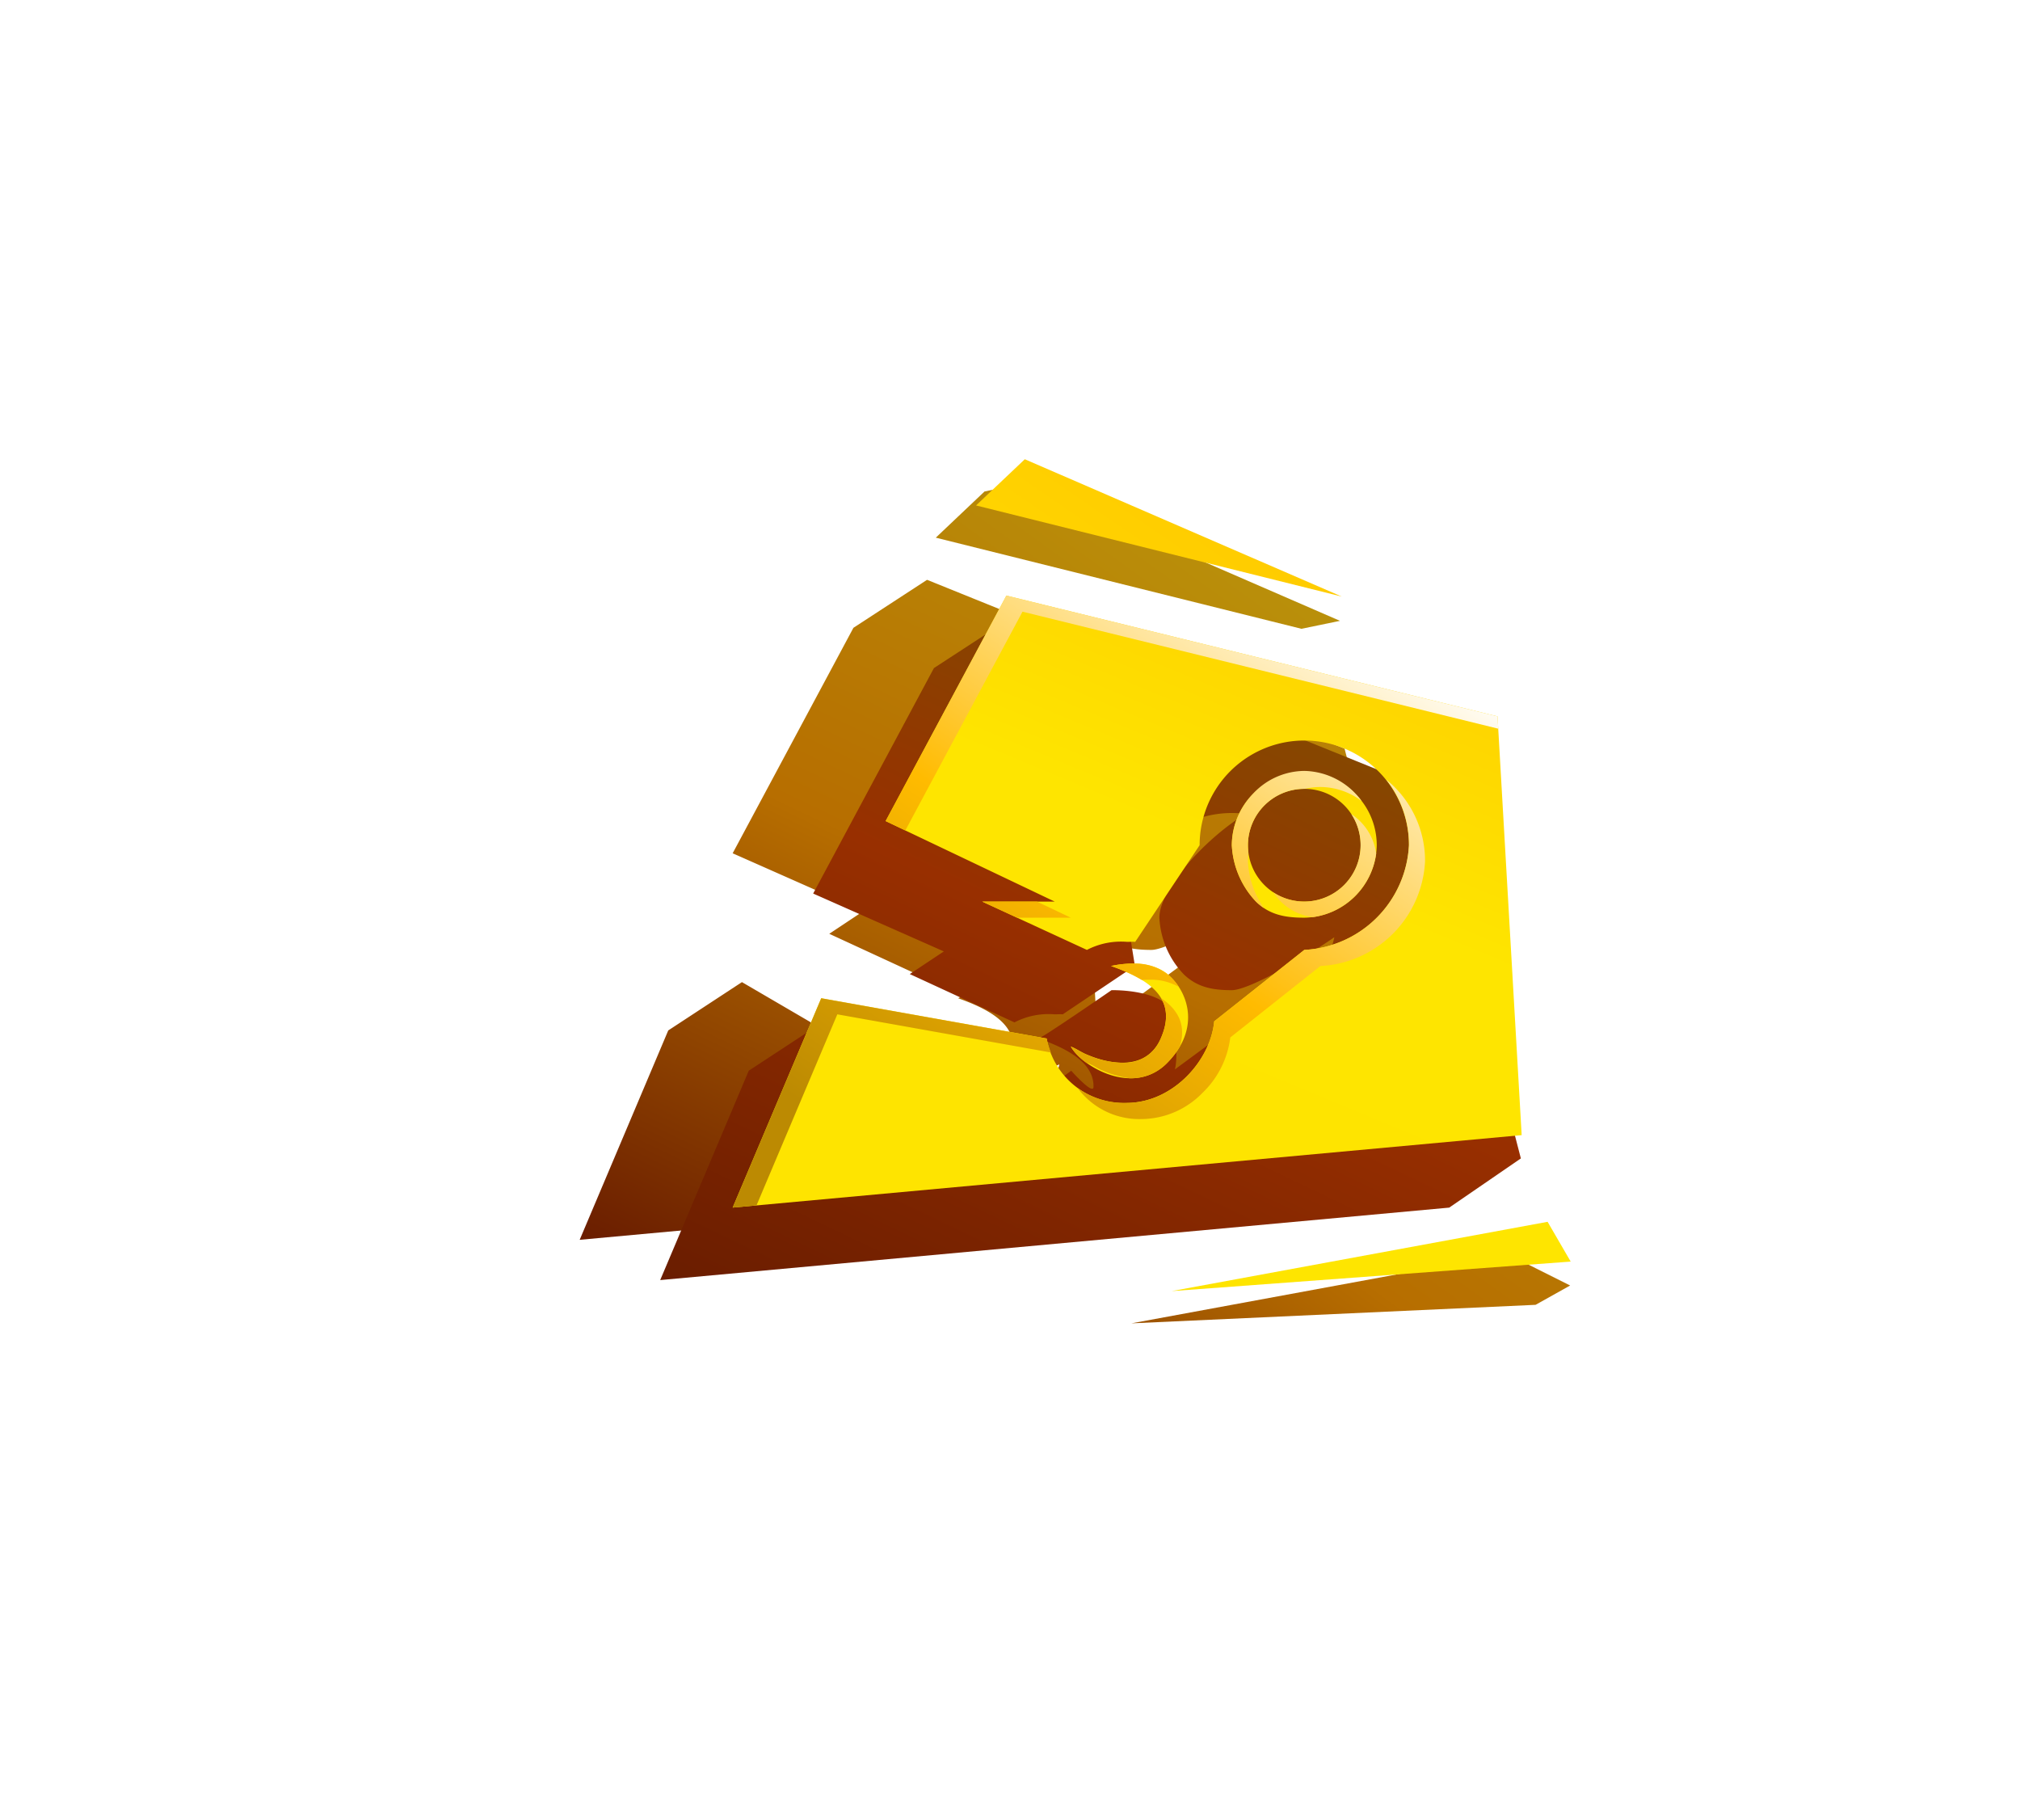 <svg xmlns="http://www.w3.org/2000/svg" xmlns:xlink="http://www.w3.org/1999/xlink" width="250.895" height="225.959" viewBox="0 0 250.895 225.959">
  <defs>
    <linearGradient id="linear-gradient" x1="0.884" y1="0.139" x2="0.033" y2="1.028" gradientUnits="objectBoundingBox">
      <stop offset="0" stop-color="#b9920b"/>
      <stop offset="0.523" stop-color="#b76e00"/>
      <stop offset="1" stop-color="#6a1d00"/>
    </linearGradient>
    <filter id="Контур_73" x="0" y="0" width="250.895" height="225.959" filterUnits="userSpaceOnUse">
      <feOffset dx="-10" dy="-2" input="SourceAlpha"/>
      <feGaussianBlur stdDeviation="24" result="blur"/>
      <feFlood flood-color="#ffc600"/>
      <feComposite operator="in" in2="blur"/>
      <feComposite in="SourceGraphic"/>
    </filter>
    <linearGradient id="linear-gradient-2" x1="0.884" y1="0.139" x2="0.033" y2="1.028" gradientUnits="objectBoundingBox">
      <stop offset="0" stop-color="#775c00"/>
      <stop offset="0.523" stop-color="#982f00"/>
      <stop offset="1" stop-color="#6a1d00"/>
    </linearGradient>
    <filter id="Контур_76" x="67" y="62" width="136.895" height="111.959" filterUnits="userSpaceOnUse">
      <feOffset dy="3" input="SourceAlpha"/>
      <feGaussianBlur stdDeviation="5" result="blur-2"/>
      <feFlood flood-color="#7d4200" flood-opacity="0.969"/>
      <feComposite operator="in" in2="blur-2"/>
      <feComposite in="SourceGraphic"/>
    </filter>
    <linearGradient id="linear-gradient-3" x1="0.983" y1="0.146" x2="0.265" y2="0.98" gradientUnits="objectBoundingBox">
      <stop offset="0" stop-color="#ffc600"/>
      <stop offset="0.54" stop-color="#fee500"/>
      <stop offset="1" stop-color="#fee400"/>
    </linearGradient>
    <linearGradient id="linear-gradient-4" x1="0.983" y1="0.146" x2="0.265" y2="0.98" gradientUnits="objectBoundingBox">
      <stop offset="0" stop-color="#fff"/>
      <stop offset="0.54" stop-color="#fb0"/>
      <stop offset="1" stop-color="#bc8a02"/>
    </linearGradient>
    <filter id="Объединение_25" x="101.23" y="45.026" width="108.785" height="134.302" filterUnits="userSpaceOnUse">
      <feOffset dy="3" input="SourceAlpha"/>
      <feGaussianBlur stdDeviation="5" result="blur-3"/>
      <feFlood flood-color="#7d4200" flood-opacity="0.969"/>
      <feComposite operator="in" in2="blur-3"/>
      <feComposite in="SourceGraphic"/>
    </filter>
  </defs>
  <g id="steam" transform="translate(134.072 94.832)">
    <g transform="matrix(1, 0, 0, 1, -134.07, -94.83)" filter="url(#Контур_73)">
      <path id="Контур_73-2" data-name="Контур 73" d="M1607.928,2115.127l11-26,9.154-6,18.846,11a9.724,9.724,0,0,0,10,8c5.617-.043,10.343-5.193,10.811-10.129l20.189-14.871c3.532,0-2.5,4.467,0,2a12.484,12.484,0,0,0,4-9,13,13,0,0,0-26,0l.959,5.984-8.959,6.016c-.352-.031-.658,0-1,0a9.191,9.191,0,0,0-5,1l-13-6,4.229-2.812-16.229-7.187,15-28,9.146-5.959,51.854,20.959,11.9,45.893-8.9,6.107Zm42-20c.693.261,9.052-6,9.052-6s2.763,3.116,2.768,2.007c.053-3-3.228-4.738-6.821-6.007.517-.115,9.058-6,9.058-6s7.877-.2,7.907,4c.028,3.686.775,6.019-1.378,8.217C1666.251,2095.7,1651.2,2097.475,1649.928,2095.127Zm29-16h0c-2.38,0-4.318-.353-6-2a10.968,10.968,0,0,1-3-7c0-4.817,10.471-14.617,15.384-14.617,4.894,0,8.2,2.8,8.2,7.617,0,2.128,2.1,5.664.58,7.471C1692.624,2072.354,1681.651,2079.127,1678.928,2079.127Z" transform="translate(-1525.93 -1959.17)" fill="url(#linear-gradient)"/>
    </g>
    <g transform="matrix(1, 0, 0, 1, -134.07, -94.83)" filter="url(#Контур_76)">
      <path id="Контур_76-2" data-name="Контур 76" d="M1607.928,2115.127l11-26,9.154-6,18.846,11a9.724,9.724,0,0,0,10,8c5.617-.043,10.343-5.193,10.811-10.129l20.189-14.871c3.532,0-2.5,4.467,0,2a12.484,12.484,0,0,0,4-9,13,13,0,0,0-26,0l.959,5.984-8.959,6.016c-.352-.031-.658,0-1,0a9.191,9.191,0,0,0-5,1l-13-6,4.229-2.812-16.229-7.187,15-28,9.146-5.959,51.854,20.959,11.9,45.893-8.9,6.107Zm42-20c.693.261,9.052-6,9.052-6s2.763,3.116,2.768,2.007c.053-3-3.228-4.738-6.821-6.007.517-.115,9.058-6,9.058-6s7.877-.2,7.907,4c.028,3.686.775,6.019-1.378,8.217C1666.251,2095.7,1651.2,2097.475,1649.928,2095.127Zm29-16h0c-2.38,0-4.318-.353-6-2a10.968,10.968,0,0,1-3-7c0-4.817,10.471-14.617,15.384-14.617,4.894,0,8.2,2.8,8.2,7.617,0,2.128,2.1,5.664.58,7.471C1692.624,2072.354,1681.651,2079.127,1678.928,2079.127Z" transform="translate(-1525.93 -1959.17)" fill="url(#linear-gradient-2)"/>
    </g>
    <path id="Контур_72" data-name="Контур 72" d="M1607.928,2115.127l11-26,28,5a9.724,9.724,0,0,0,10,8c5.617-.043,10.343-5.193,10.811-10.129l11.189-8.871a13.718,13.718,0,0,0,13-13,13,13,0,0,0-26,0l-8,12c-.352-.031-.658,0-1,0a9.191,9.191,0,0,0-5,1l-13-6h9l-21-10,15-28,61,15,3,52Zm42-20c.693.261,1.314.729,2,1h0c.48.19,6.908,3.126,9.172-2s-1.714-7.425-6.172-9c.517-.115,4.528-1.025,7,1s4.264,6.646,0,11S1651.2,2097.475,1649.928,2095.127Zm29-16h0c-2.38,0-4.318-.353-6-2a10.968,10.968,0,0,1-3-7,9,9,0,1,1,18,0A9.162,9.162,0,0,1,1678.928,2079.127Zm0-16a7,7,0,1,0,7,7A6.975,6.975,0,0,0,1678.928,2063.127Z" transform="translate(-1651 -2060)" fill="url(#linear-gradient-3)"/>
    <path id="Вычитание_37" data-name="Вычитание 37" d="M1615.928,2121.127v0l11-26,28,5a11.782,11.782,0,0,0,.526,1.737l-26.526-4.737-10.039,23.728-2.959.272Zm50.9-11a9.529,9.529,0,0,1-8.056-3.852,10.017,10.017,0,0,0,6.054,1.852h.1c5.809-.045,10.36-5.374,10.811-10.129l11.19-8.87a13.716,13.716,0,0,0,13-13,12.933,12.933,0,0,0-2.845-8.17,12.951,12.951,0,0,1,4.845,10.17,13.717,13.717,0,0,1-13,13l-11.19,8.871a11.482,11.482,0,0,1-3.474,6.9,10.649,10.649,0,0,1-7.336,3.229h-.1Zm-1.469-5.06h-.1a12.575,12.575,0,0,1-3.249-.9l-.086-.035a8.155,8.155,0,0,1-.957-.482l-.008,0a7.671,7.671,0,0,0-1.034-.514c.016.03.033.059.049.087a6.884,6.884,0,0,1-2.049-2.087,7.751,7.751,0,0,1,1.032.513,8.177,8.177,0,0,0,.968.488l.073.03.012,0a11.29,11.29,0,0,0,4.311.973,4.81,4.81,0,0,0,4.775-3.009c.868-1.965.879-3.609.033-5.025,2.332,1.575,3.1,3.547,2.342,6.027a10.256,10.256,0,0,1-1.546,2A6.194,6.194,0,0,1,1665.36,2105.067Zm5.981-11.352a7.206,7.206,0,0,0-3.735-.891c-.278,0-.565.011-.853.032a19.882,19.882,0,0,0-3.825-1.73l.015,0a12.514,12.514,0,0,1,2.665-.3,6.648,6.648,0,0,1,4.32,1.3,7.079,7.079,0,0,1,1.414,1.587Zm-13.417-8.588h-6.661l-4.335-2h6.8l4.2,2Zm30.046-.064h0a6.963,6.963,0,0,1-4.894-3.08,7.013,7.013,0,0,0,9.7-9.714,6.979,6.979,0,0,1,3.083,4.9,9.228,9.228,0,0,1-7.894,7.895Zm-6.036-1.12a6.816,6.816,0,0,1-1.006-.817,10.931,10.931,0,0,1-3-7,9.4,9.4,0,0,1,2.658-6.42,8.775,8.775,0,0,1,6.342-2.807,9.023,9.023,0,0,1,7.129,3.745,8.58,8.58,0,0,0-5.13-1.745,8.264,8.264,0,0,0-1.923.228h-.077a7.008,7.008,0,0,0-7,7,7.155,7.155,0,0,0,.064.955,8.649,8.649,0,0,0-.064,1.045,10.991,10.991,0,0,0,2.007,5.815Zm-44.558-9.652h0l-2.446-1.165,15-28,61,15,.088,1.53-59.088-14.53-14.552,27.165Z" transform="translate(-1659 -2066)" fill="url(#linear-gradient-4)"/>
    <g transform="matrix(1, 0, 0, 1, -134.07, -94.83)" filter="url(#Объединение_25)">
      <path id="Объединение_25-2" data-name="Объединение 25" d="M1674.918,2135.823l7.8,3.907-4.292,2.4-50.2,2.3Zm-70.989-88.958,6.055-5.737,4.841-1,39.307,17.065-4.785.988Z" transform="translate(-1487.7 -1983.1)" fill="url(#linear-gradient)"/>
    </g>
    <path id="Объединение_24" data-name="Объединение 24" d="M1674.918,2135.823l2.868,4.94-49.563,3.666Zm-70.989-88.958,6.055-5.737,39.363,17.052Z" transform="translate(-1616.77 -2078.932)" fill="url(#linear-gradient-3)"/>
  </g>
</svg>
